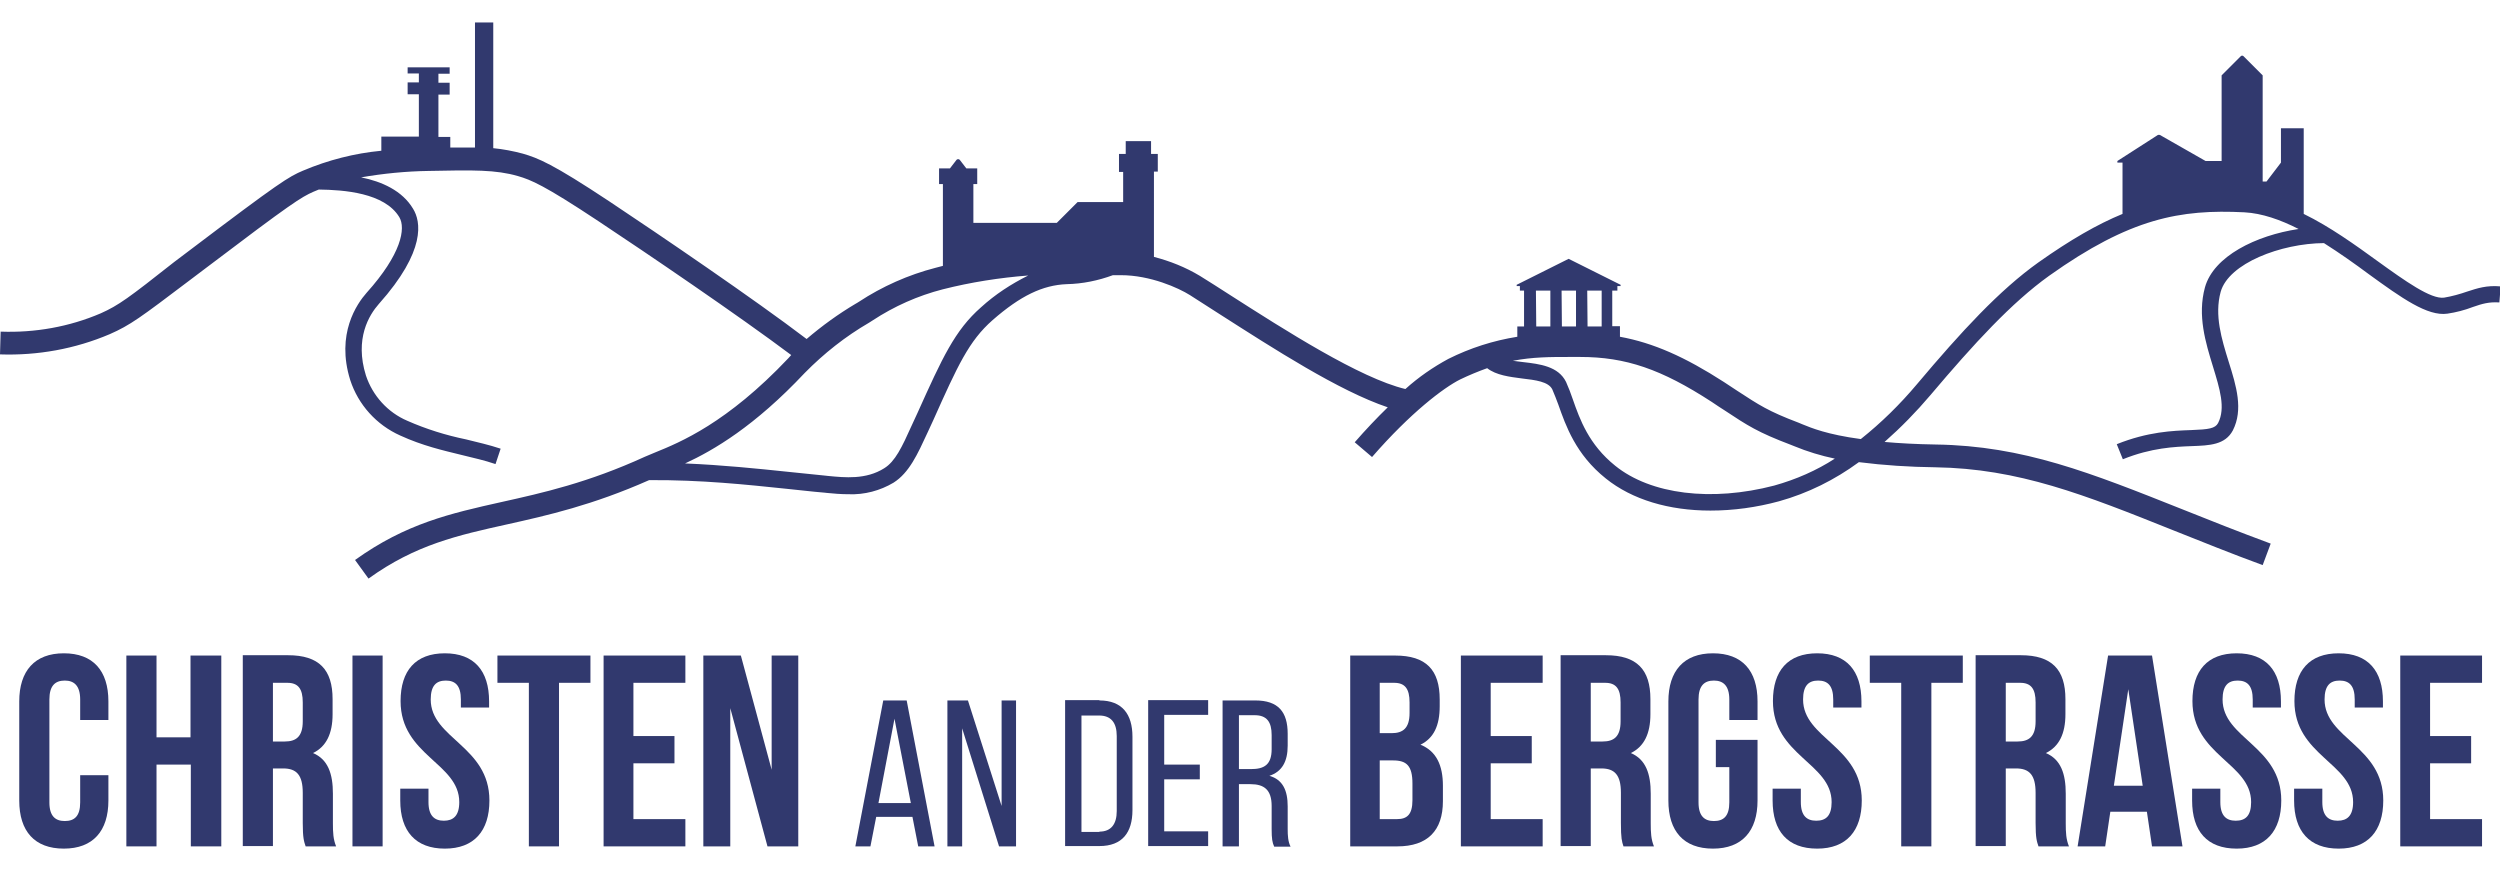 <?xml version="1.0" encoding="utf-8"?>
<!-- Generator: Adobe Illustrator 26.0.3, SVG Export Plug-In . SVG Version: 6.00 Build 0)  -->
<svg version="1.1" id="Ebene_1" xmlns="http://www.w3.org/2000/svg" xmlns:xlink="http://www.w3.org/1999/xlink" x="0px" y="0px"
	 viewBox="0 0 779.5 272.1" style="enable-background:new 0 0 779.5 272.1;" xml:space="preserve">
<style type="text/css">
	.st0{fill:#31396E;}
	.st1{enable-background:new    ;}
</style>
<g id="Ebene_2_00000085243333681247302730000012299945121616012976_">
	<g id="Ebene_1-2">
		<path class="st0" d="M769.3,90.9c-2.3,0.8-4.8,1.5-7.2,1.9c-4.1,0.6-12.2-5.2-20.8-11.4c-6.9-5-14.8-10.7-23-14.7V40h-7.1v10.7
			l-4.5,5.9h-1.2V23.5l-6-6c-0.2-0.2-0.6-0.2-0.8,0l-6,6v26.7h-5l-14.2-8.1c-0.2-0.1-0.5-0.1-0.7,0l-12.6,8.1v0.5h1.6v16
			c-7.8,3.2-16.3,8.1-26.2,15.1c-12.2,8.7-24,21.5-37.9,38c-5.3,6.3-11.1,12-17.5,17.1c-10.5-1.4-15.5-3.5-18.2-4.6l-1.2-0.5
			c-9.5-3.6-12.3-5.5-19.2-10l-4.1-2.7c-12.1-7.8-22-12.2-32.4-14.1v-3.3h-2.4V90.6h1.6v-1.4h1v-0.4l-16.2-8.1l-16.2,8.1v0.4h1v1.4
			h1.3v11.2h-2.1v3.2c-7.5,1.2-14.7,3.5-21.5,6.9c-4.8,2.6-9.3,5.7-13.4,9.4c-14.2-3.4-37.6-18.4-54.8-29.4
			c-3.3-2.1-6.5-4.2-9.3-5.9c-4.5-2.7-9.3-4.6-14.3-5.9V53.5h1.2V48h-2.1v-4h-7.9v4h-2.1v5.6h1.3V63h-14.2l-6.5,6.5h-26V57.4h1.2
			v-4.9h-3.4l-2-2.6c-0.2-0.3-0.7-0.4-1-0.1c-0.1,0-0.1,0.1-0.1,0.1l-2,2.6h-3.4v4.9h1.2v25.5l-2.3,0.6c-8.5,2.2-16.6,5.8-23.9,10.6
			c-0.4,0.2-0.7,0.5-1,0.6c-5.4,3.2-10.5,6.9-15.3,11c-16.3-12.4-46-32.6-61.5-42.9c-17.8-11.8-22.2-13.5-27-14.9
			c-3-0.8-6.1-1.4-9.2-1.7V7h-5.7v39c-2.3,0-4.9,0-7.7,0v-3.3h-3.7V29.5h3.5v-3.7h-3.5v-2.8h3.5V21h-13.1v1.9h3.5v2.8h-3.5v3.7h3.5
			v13.2h-11.7v4.4c-8.4,0.8-16.6,2.9-24.4,6.2c-4.5,1.9-7.3,3.6-35.3,24.8l-4.9,3.7C40.1,92.9,37,95.2,31.4,97.7
			c-9.8,4.2-20.5,6.1-31.2,5.7L0,110.5c11.7,0.4,23.4-1.7,34.2-6.3c6.4-2.8,9.6-5.2,24.8-16.7l4.9-3.7c27.3-20.7,30-22.3,33.8-24
			c0.6-0.2,1.1-0.5,1.7-0.7c7.8,0.1,20.5,1,25.1,8.6c2.1,3.5,0.6,11.6-10.2,23.6c-3,3.4-9.6,12.8-5.1,27.2c2.5,7.7,8.2,14,15.6,17.3
			c7,3.2,13.2,4.6,19.3,6.1c3.6,0.9,6.9,1.6,10.4,2.8l1.6-4.8c-3.6-1.2-7.2-2-10.8-2.9c-6.3-1.3-12.4-3.2-18.3-5.8
			c-6.1-2.6-10.8-7.8-12.9-14.1c-3.6-11.5,1-18.9,4-22.3C133,78.1,131.2,69,128.8,65.1c-3.4-5.7-9.8-8.5-16.2-9.8
			c6.9-1.2,14-1.9,21-2c14-0.3,21-0.4,27.9,1.6c4.1,1.2,8.1,2.8,25,14c15.1,10,43.8,29.5,60.2,41.8l-0.9,1
			c-19.1,20.2-33.7,26.2-41.6,29.4c-1.2,0.5-2.2,0.9-3.1,1.3c-17.7,8.1-32,11.3-44.6,14.1c-16.1,3.6-29.9,6.7-45.8,18.1l4.2,5.8
			c14.7-10.6,27.9-13.5,43.2-16.9c12.6-2.8,26.7-6,44.3-13.8l0,0c16.3-0.1,30.3,1.4,42.8,2.7c4.1,0.4,8,0.9,11.8,1.2l0.9,0.1
			c2,0.2,4.3,0.4,6.7,0.4c4.9,0.2,9.8-1.1,14-3.6c4.9-3.1,7.5-8.9,10.6-15.6l1.8-3.9c7.6-17,11.1-24.7,18.5-31.2
			c8.7-7.6,15.6-10.9,23.1-11.2c4.9-0.1,9.8-1.1,14.4-2.8l0,0c0.9,0,1.7,0,2.5,0c9.2,0,18,4,21.5,6.2c2.8,1.8,5.9,3.8,9.2,5.9
			c16.9,10.8,37.3,24,52.5,29.1c-3.4,3.3-6.9,7-10.3,10.9l5.4,4.6c12-13.8,22.3-21.6,27.5-24.2c2.7-1.3,5.6-2.5,8.4-3.5
			c2.8,2.2,7,2.7,10.8,3.2c4.3,0.5,8.3,1,9.5,3.4c0.7,1.6,1.3,3.2,1.9,4.8c2.3,6.5,5.4,15.5,14.8,23c8.2,6.6,19.7,10,32.6,10
			c7.2,0,14.4-1,21.4-2.9c9-2.5,17.4-6.7,24.9-12.2l0,0c7.9,1,15.8,1.5,23.8,1.6c26,0.4,46.4,8.5,74.6,19.8
			c8.6,3.4,17.4,7,27.5,10.7l2.5-6.7c-10-3.7-18.8-7.2-27.3-10.6c-28.9-11.5-49.8-19.9-77.1-20.3c-6.2-0.1-11.5-0.4-16-0.8
			c5.1-4.5,9.9-9.4,14.3-14.6c13.7-16.2,25.3-28.8,37-37.2c25.3-18,40.9-20.8,60.9-19.8c5.5,0.3,11.2,2.3,16.9,5.2
			c-13.3,2-26.5,8.5-29.2,18.2c-2.4,8.8,0.2,17.2,2.5,24.7c2.1,6.9,4,12.9,1.6,17.6c-0.9,1.7-2.9,2-8.4,2.2
			c-5.7,0.2-13.5,0.5-23.2,4.4l1.9,4.7c8.9-3.6,16.2-3.9,21.5-4.1c5.6-0.2,10.4-0.4,12.8-4.9c3.3-6.5,1.1-13.8-1.3-21.4
			c-2.2-7.1-4.5-14.5-2.5-21.8c2.5-8.9,18.8-15.1,32.2-15.2l0,0c4.9,3.1,9.7,6.5,14,9.7c10.2,7.4,18.3,13.2,24.5,12.3
			c2.7-0.4,5.4-1.1,8-2.1c2.9-1,4.9-1.6,8.2-1.4l0.4-5C775.3,88.9,772.4,89.9,769.3,90.9z M305.9,95.8c-8.2,7.2-12.1,15.8-19.8,32.9
			l-1.8,3.9c-3.1,6.9-5.2,11.3-8.6,13.4c-5.7,3.6-12.3,2.9-17.5,2.4l-0.9-0.1c-3.8-0.4-7.6-0.8-11.7-1.2c-9.6-1-20.2-2.1-32-2.6
			c8.9-4.1,21.7-11.6,37.3-28.2c6-6.1,12.7-11.4,20.1-15.7l1.1-0.7c6.7-4.4,14.1-7.7,21.9-9.7c8.7-2.2,17.6-3.6,26.6-4.3
			C315.2,88.6,310.3,91.8,305.9,95.8z M494.9,90.6h4.5v11.2H495L494.9,90.6z M486.9,90.6h4.5v11.2H487L486.9,90.6z M478.9,90.6h4.5
			v11.2H479L478.9,90.6z M553.2,151.4c-19.5,5.1-38.5,2.8-49.6-6.2c-8.2-6.6-11-14.4-13.2-20.7c-0.6-1.8-1.3-3.6-2.1-5.4
			c-2.4-4.9-8.2-5.6-13.4-6.2c-1.1-0.1-2.1-0.3-3.2-0.4c6.2-1.2,11.7-1.2,17.5-1.2h3.5c14.2,0,25.3,3.8,41,14c1.5,1,2.8,1.9,4.1,2.7
			c7.1,4.7,10.3,6.8,20.6,10.7l1,0.4c4.1,1.7,8.4,3,12.7,3.9C566.4,146.7,560,149.5,553.2,151.4L553.2,151.4z"/>
		<g class="st1">
			<path class="st0" d="M33.8,241.7v7.9c0,9.5-4.8,15-13.9,15s-13.9-5.4-13.9-15v-30.9c0-9.5,4.8-15,13.9-15s13.9,5.4,13.9,15v5.8
				h-8.8v-6.4c0-4.3-1.9-5.9-4.8-5.9c-3,0-4.8,1.6-4.8,5.9v32.1c0,4.3,1.9,5.8,4.8,5.8c3,0,4.8-1.5,4.8-5.8v-8.5H33.8z"/>
			<path class="st0" d="M48.8,263.9h-9.4v-59.5h9.4v25.5h10.6v-25.5H69v59.5h-9.5v-25.5H48.8V263.9z"/>
			<path class="st0" d="M95.3,263.9c-0.5-1.5-0.9-2.5-0.9-7.3v-9.4c0-5.5-1.9-7.6-6.1-7.6h-3.2v24.2h-9.4v-59.5h14.1
				c9.7,0,13.9,4.5,13.9,13.7v4.7c0,6.1-2,10.1-6.1,12.1c4.7,2,6.2,6.5,6.2,12.7v9.2c0,2.9,0.1,5,1,7.2H95.3z M85.1,212.9v18.3h3.7
				c3.5,0,5.6-1.5,5.6-6.3V219c0-4.2-1.4-6.1-4.8-6.1H85.1z"/>
			<path class="st0" d="M109.9,204.4h9.4v59.5h-9.4V204.4z"/>
			<path class="st0" d="M138.7,203.7c9.1,0,13.8,5.4,13.8,15v1.9h-8.8v-2.5c0-4.3-1.7-5.9-4.7-5.9c-3,0-4.7,1.6-4.7,5.9
				c0,12.2,18.3,14.5,18.3,31.5c0,9.5-4.8,15-13.9,15s-13.9-5.4-13.9-15v-3.7h8.8v4.2c0,4.3,1.9,5.8,4.8,5.8s4.8-1.5,4.8-5.8
				c0-12.2-18.3-14.5-18.3-31.5C124.9,209.1,129.6,203.7,138.7,203.7z"/>
			<path class="st0" d="M155.2,204.4h28.9v8.5h-9.8v51h-9.4v-51h-9.8V204.4z"/>
			<path class="st0" d="M197.5,229.5h12.8v8.5h-12.8v17.4h16.2v8.5h-25.5v-59.5h25.5v8.5h-16.2V229.5z"/>
			<path class="st0" d="M227.7,220.8v43.1h-8.4v-59.5h11.7l9.6,35.6v-35.6h8.3v59.5h-9.6L227.7,220.8z"/>
		</g>
		<g class="st1">
			<path class="st0" d="M273.2,254.7l-1.8,9.2h-4.7l8.7-45.5h7.3l8.7,45.5h-5.1l-1.8-9.2H273.2z M273.9,250.4H284l-5.1-26.3
				L273.9,250.4z"/>
			<path class="st0" d="M300,263.9h-4.6v-45.5h6.4l10.5,32.9v-32.9h4.5v45.5h-5.3L300,227.1V263.9z"/>
			<path class="st0" d="M342.8,218.4c7.1,0,10.3,4.3,10.3,11.3v22.9c0,7-3.2,11.2-10.3,11.2h-10.7v-45.5H342.8z M342.8,259.3
				c3.6,0,5.4-2.3,5.4-6.4v-23.4c0-4.2-1.8-6.4-5.5-6.4h-5.5v36.3H342.8z"/>
			<path class="st0" d="M374.1,238.5v4.5H363v16.2h13.7v4.6h-18.7v-45.5h18.7v4.6H363v15.5H374.1z"/>
			<path class="st0" d="M391.4,218.4c7.2,0,10.1,3.6,10.1,10.4v3.7c0,5-1.8,8.1-5.7,9.4c4.2,1.2,5.7,4.6,5.7,9.5v7.1
				c0,2,0.1,3.9,0.9,5.5h-5.1c-0.6-1.3-0.8-2.5-0.8-5.5v-7.2c0-5.1-2.4-6.8-6.6-6.8h-3.6v19.4h-5.1v-45.5H391.4z M390.1,239.8
				c4,0,6.4-1.3,6.4-6.2v-4.4c0-4.1-1.5-6.2-5.3-6.2h-4.9v16.8H390.1z"/>
		</g>
		<g class="st1">
			<path class="st0" d="M448.9,218.1v2.1c0,6.1-1.9,10-6,12c5,2,7,6.5,7,12.8v4.8c0,9.2-4.8,14.1-14.2,14.1h-14.7v-59.5H435
				C444.7,204.4,448.9,208.9,448.9,218.1z M430.2,212.9v15.7h3.7c3.5,0,5.6-1.5,5.6-6.3V219c0-4.2-1.4-6.1-4.8-6.1H430.2z
				 M430.2,237.1v18.3h5.4c3.1,0,4.8-1.4,4.8-5.9v-5.2c0-5.5-1.8-7.2-6-7.2H430.2z"/>
			<path class="st0" d="M464.8,229.5h12.8v8.5h-12.8v17.4h16.2v8.5h-25.5v-59.5h25.5v8.5h-16.2V229.5z"/>
			<path class="st0" d="M506.2,263.9c-0.5-1.5-0.8-2.5-0.8-7.3v-9.4c0-5.5-1.9-7.6-6.1-7.6H496v24.2h-9.4v-59.5h14.1
				c9.7,0,13.9,4.5,13.9,13.7v4.7c0,6.1-2,10.1-6.1,12.1c4.7,2,6.2,6.5,6.2,12.7v9.2c0,2.9,0.1,5,1,7.2H506.2z M496,212.9v18.3h3.7
				c3.5,0,5.6-1.5,5.6-6.3V219c0-4.2-1.4-6.1-4.8-6.1H496z"/>
			<path class="st0" d="M534.9,230.7H548v18.9c0,9.5-4.8,15-13.9,15s-13.9-5.4-13.9-15v-30.9c0-9.5,4.8-15,13.9-15s13.9,5.4,13.9,15
				v5.8h-8.8v-6.4c0-4.3-1.9-5.9-4.8-5.9c-3,0-4.8,1.6-4.8,5.9v32.1c0,4.3,1.9,5.8,4.8,5.8c3,0,4.8-1.5,4.8-5.8v-11h-4.2V230.7z"/>
			<path class="st0" d="M566.6,203.7c9.1,0,13.8,5.4,13.8,15v1.9h-8.8v-2.5c0-4.3-1.7-5.9-4.7-5.9c-3,0-4.7,1.6-4.7,5.9
				c0,12.2,18.3,14.5,18.3,31.5c0,9.5-4.8,15-13.9,15c-9.2,0-13.9-5.4-13.9-15v-3.7h8.8v4.2c0,4.3,1.9,5.8,4.8,5.8
				c3,0,4.8-1.5,4.8-5.8c0-12.2-18.3-14.5-18.3-31.5C552.8,209.1,557.5,203.7,566.6,203.7z"/>
			<path class="st0" d="M583.1,204.4H612v8.5h-9.8v51h-9.4v-51h-9.8V204.4z"/>
			<path class="st0" d="M635.6,263.9c-0.5-1.5-0.9-2.5-0.9-7.3v-9.4c0-5.5-1.9-7.6-6.1-7.6h-3.2v24.2h-9.4v-59.5h14.1
				c9.7,0,13.9,4.5,13.9,13.7v4.7c0,6.1-2,10.1-6.1,12.1c4.7,2,6.2,6.5,6.2,12.7v9.2c0,2.9,0.1,5,1,7.2H635.6z M625.4,212.9v18.3
				h3.7c3.5,0,5.6-1.5,5.6-6.3V219c0-4.2-1.4-6.1-4.8-6.1H625.4z"/>
			<path class="st0" d="M680.5,263.9H671l-1.6-10.8H658l-1.6,10.8h-8.6l9.5-59.5H671L680.5,263.9z M659.1,245h9l-4.5-30.1L659.1,245
				z"/>
			<path class="st0" d="M697.4,203.7c9.1,0,13.8,5.4,13.8,15v1.9h-8.8v-2.5c0-4.3-1.7-5.9-4.7-5.9c-3,0-4.7,1.6-4.7,5.9
				c0,12.2,18.3,14.5,18.3,31.5c0,9.5-4.8,15-13.9,15c-9.2,0-13.9-5.4-13.9-15v-3.7h8.8v4.2c0,4.3,1.9,5.8,4.8,5.8
				c3,0,4.8-1.5,4.8-5.8c0-12.2-18.3-14.5-18.3-31.5C683.6,209.1,688.3,203.7,697.4,203.7z"/>
			<path class="st0" d="M729.2,203.7c9.1,0,13.8,5.4,13.8,15v1.9h-8.8v-2.5c0-4.3-1.7-5.9-4.7-5.9c-3,0-4.7,1.6-4.7,5.9
				c0,12.2,18.3,14.5,18.3,31.5c0,9.5-4.8,15-13.9,15s-13.9-5.4-13.9-15v-3.7h8.8v4.2c0,4.3,1.9,5.8,4.8,5.8s4.8-1.5,4.8-5.8
				c0-12.2-18.3-14.5-18.3-31.5C715.4,209.1,720.1,203.7,729.2,203.7z"/>
			<path class="st0" d="M757.7,229.5h12.8v8.5h-12.8v17.4h16.2v8.5h-25.5v-59.5h25.5v8.5h-16.2V229.5z"/>
		</g>
	</g>
</g>
</svg>
